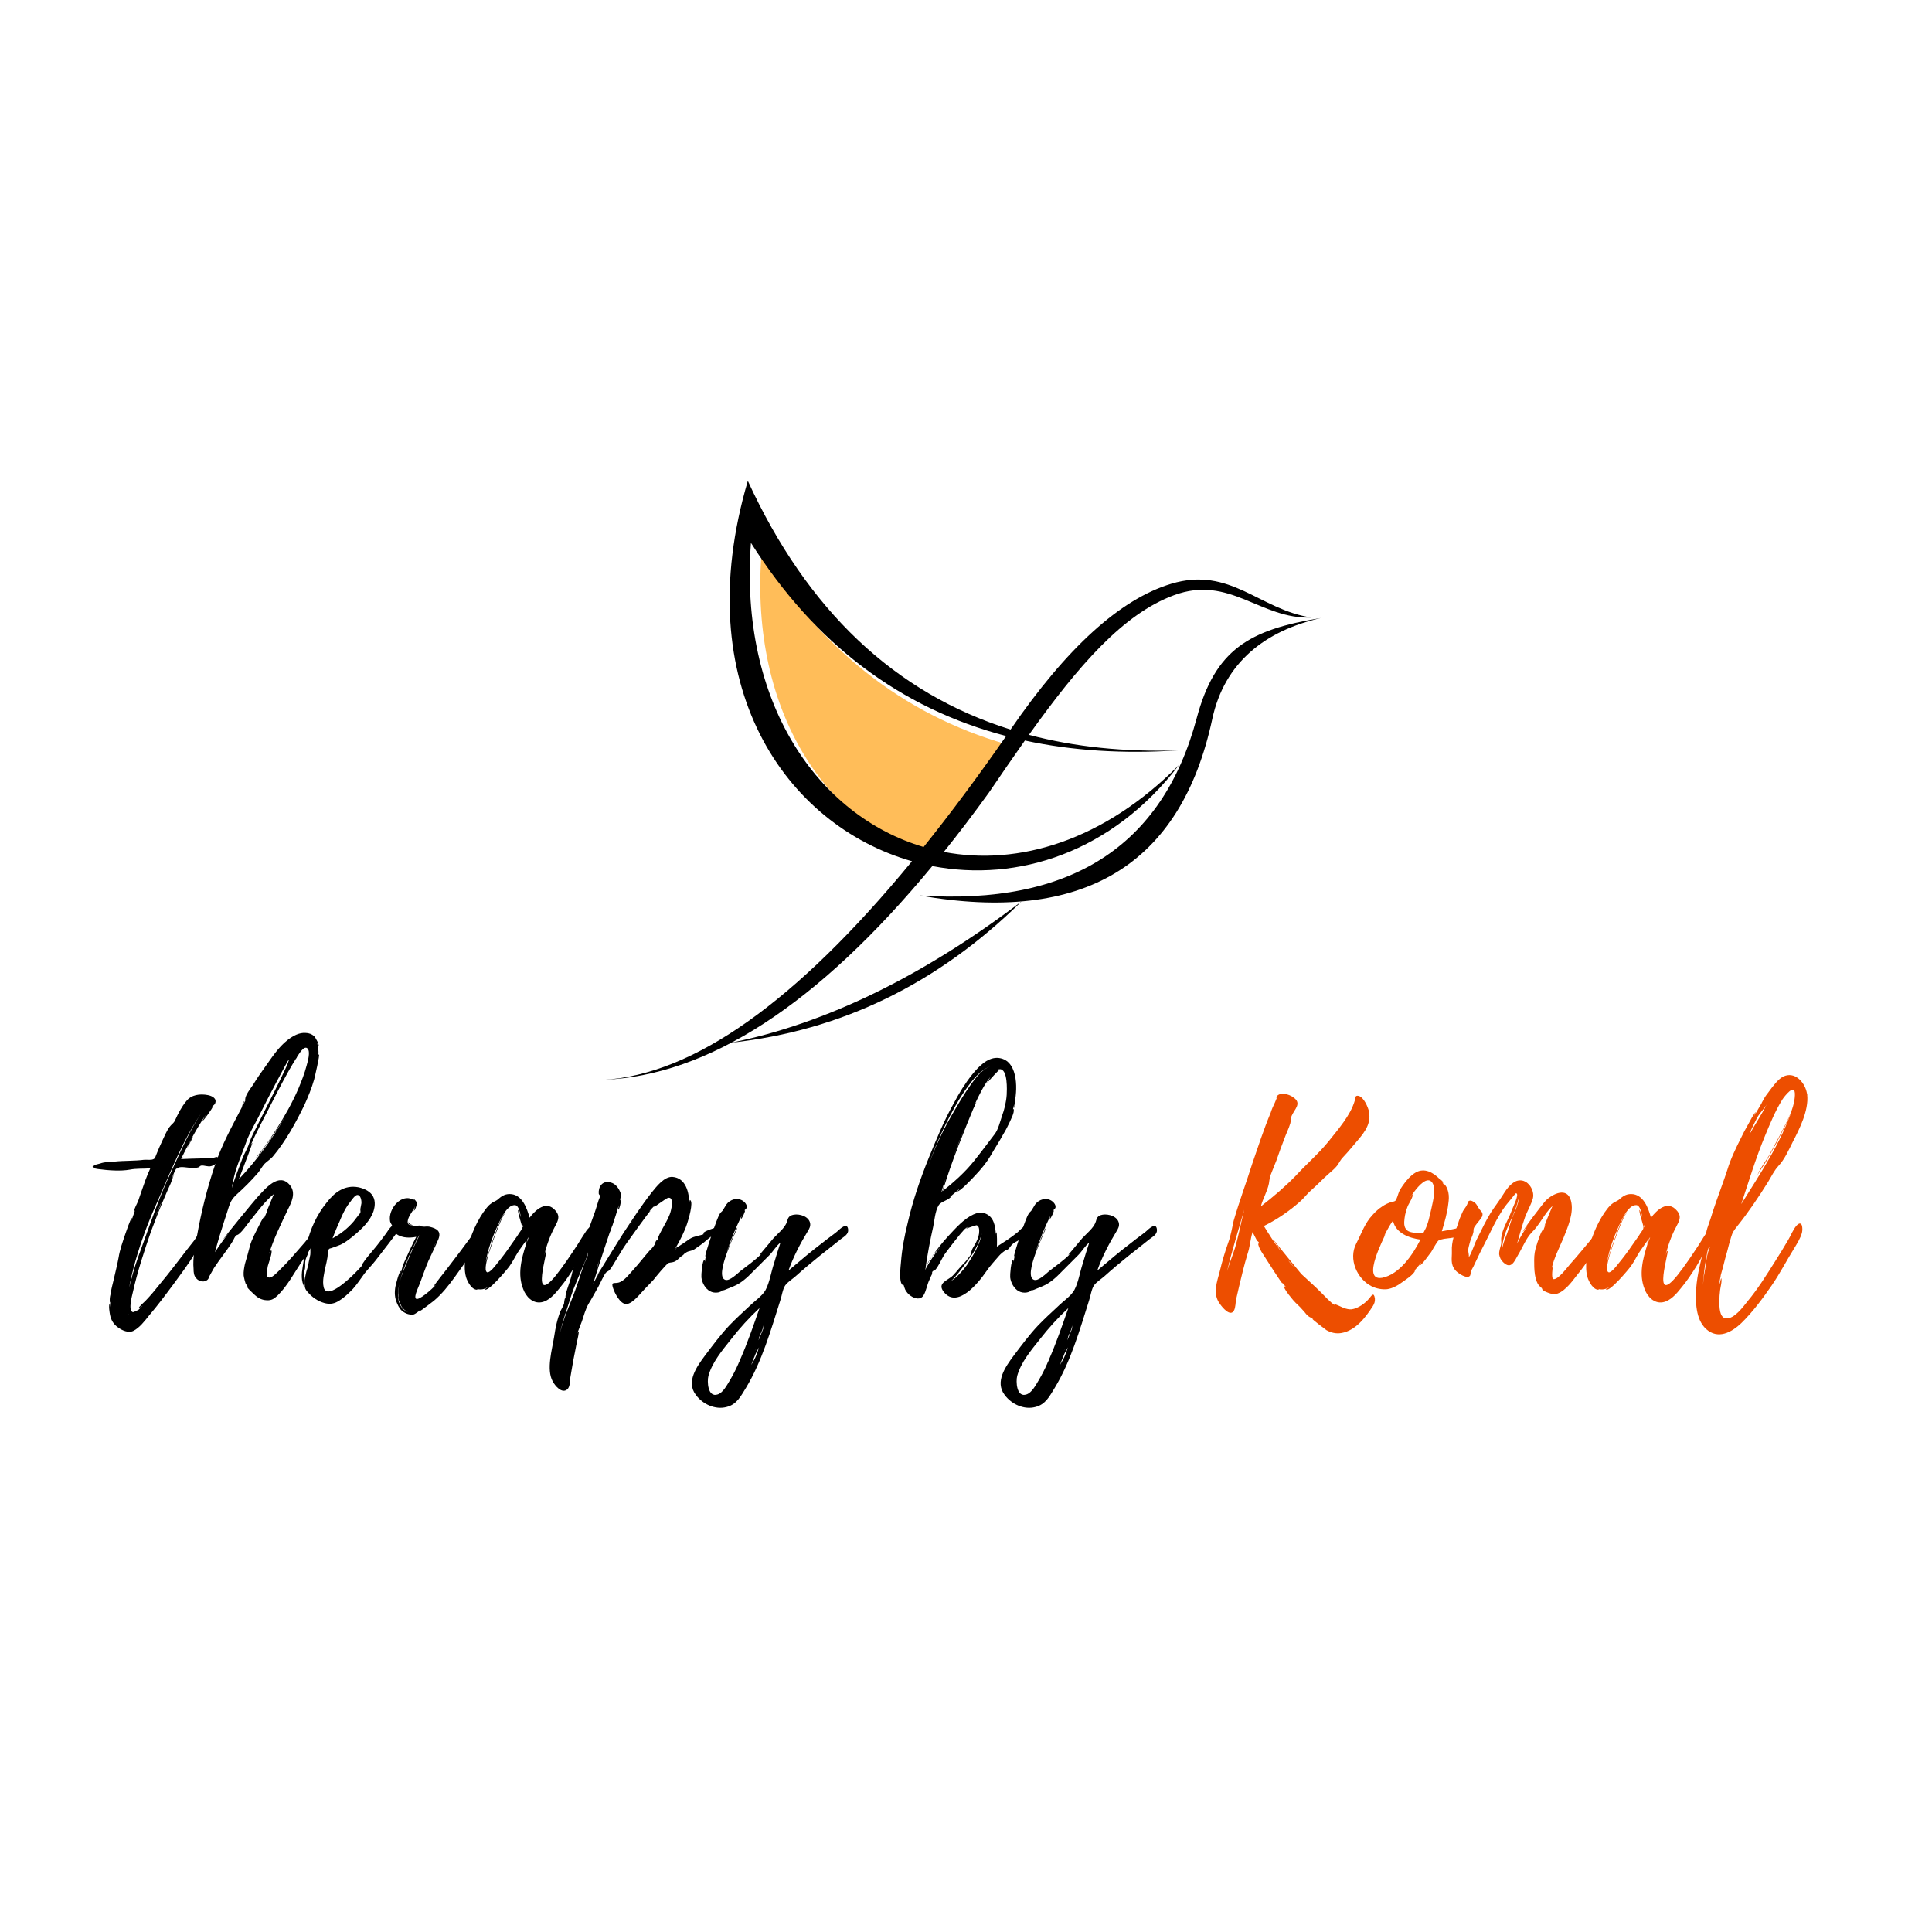 <svg xmlns="http://www.w3.org/2000/svg" xmlns:xlink="http://www.w3.org/1999/xlink" width="500" viewBox="0 0 375 375" height="500" preserveAspectRatio="xMidYMid meet"><defs><g></g><clipPath id="beef337c51"><path d="M 117 93.336 L 256.469 93.336 L 256.469 209.586 L 117 209.586 Z M 117 93.336 " clip-rule="nonzero"></path></clipPath></defs><g fill="#000000" fill-opacity="1"><g transform="translate(22.526, 250.328)"><g><path d="M 19.836 -25.406 C 19.789 -26.09 19.055 -25.555 18.664 -25.555 C 16.711 -25.457 14.754 -25.457 12.852 -25.359 C 12.852 -25.406 12.949 -25.602 13.094 -25.895 C 12.898 -25.555 12.754 -25.359 12.605 -25.359 C 14.07 -28.34 15.637 -31.32 17.492 -34.055 C 17.441 -33.957 16.711 -32.734 16.758 -32.734 C 16.906 -32.688 18.715 -35.18 18.762 -35.52 C 18.762 -35.715 18.32 -35.227 18.32 -35.277 C 18.617 -35.57 19.105 -35.812 19.25 -36.203 C 19.594 -37.184 18.566 -37.621 17.832 -37.77 C 16.32 -38.062 14.609 -37.867 13.633 -36.594 C 12.703 -35.473 12.02 -34.152 11.434 -32.832 C 11.141 -32.246 10.75 -32.102 10.359 -31.562 C 9.773 -30.734 9.383 -29.754 8.941 -28.828 C 8.551 -27.996 8.16 -27.117 7.816 -26.238 C 7.621 -25.797 7.621 -25.457 7.184 -25.309 C 6.742 -25.113 5.91 -25.262 5.422 -25.211 C 3.52 -24.969 1.66 -25.066 -0.246 -24.871 C -1.223 -24.82 -2.199 -24.82 -3.129 -24.48 C -3.324 -24.43 -4.398 -24.184 -4.496 -24.039 C -4.789 -23.5 -3.617 -23.453 -3.371 -23.402 C -1.516 -23.16 0.832 -22.965 2.688 -23.305 C 3.957 -23.551 5.277 -23.453 6.645 -23.551 C 5.961 -22.086 5.422 -20.52 4.887 -18.957 L 4.301 -17.246 C 4.105 -16.711 3.469 -15.684 3.469 -15.098 C 3.469 -15 3.617 -15.242 3.715 -15.488 C 3.469 -14.754 3.176 -14.023 2.98 -13.289 C 2.98 -13.34 3.129 -13.926 3.078 -13.926 C 2.832 -13.926 1.855 -10.945 1.758 -10.699 C 1.27 -9.234 0.734 -7.77 0.488 -6.207 C 0.195 -4.641 -0.195 -3.129 -0.539 -1.613 C -0.734 -0.832 -0.93 -0.098 -1.027 0.684 C -1.125 1.074 -1.223 1.516 -1.223 1.906 C -1.223 2.004 -1.223 2.637 -1.125 2.441 L -1.223 3.422 L -1.223 2.688 C -1.516 3.027 -1.223 4.594 -1.172 4.887 C -0.977 5.863 -0.488 6.742 0.391 7.328 C 1.172 7.914 2.395 8.453 3.324 8.012 C 4.543 7.426 5.57 6.059 6.352 5.082 C 8.062 3.078 9.625 0.977 11.188 -1.125 C 12.605 -3.078 14.07 -4.984 15.293 -7.035 C 15.977 -8.207 17.297 -9.285 17.734 -10.602 C 17.98 -11.238 17.832 -12.02 17.051 -11.871 C 16.418 -11.727 15.539 -10.016 15.145 -9.527 C 13.387 -7.328 11.727 -5.082 9.969 -2.883 L 7.133 0.586 C 6.695 1.074 6.254 1.613 5.766 2.102 C 5.57 2.344 4.348 3.324 4.398 3.617 C 4.398 3.715 4.934 3.273 5.129 3.129 C 4.887 3.422 4.594 3.664 4.348 3.91 C 4.398 3.859 3.371 4.445 3.227 4.348 C 2.297 3.957 3.129 1.125 3.273 0.441 C 4.152 -3.52 5.473 -7.523 6.793 -11.336 C 7.574 -13.438 8.355 -15.441 9.234 -17.492 C 9.676 -18.52 10.113 -19.594 10.602 -20.617 L 11.285 -22.477 L 10.75 -21.398 C 11.09 -22.281 11.578 -23.598 11.871 -23.648 L 11.727 -23.355 C 11.824 -23.5 11.922 -23.598 12.02 -23.648 C 12.559 -23.988 13.926 -23.648 14.559 -23.648 C 15 -23.648 15.539 -23.598 15.977 -23.746 C 16.27 -23.844 16.172 -23.988 16.516 -24.086 C 17.102 -24.184 17.832 -23.793 18.469 -23.988 C 19.055 -24.137 19.887 -24.676 19.836 -25.359 Z M 10.555 -22.574 C 8.355 -17.93 6.695 -12.949 4.934 -8.109 C 4.105 -5.91 3.324 -3.617 2.785 -1.32 L 2.539 -0.391 C 2.883 -2.148 3.273 -3.859 3.762 -5.57 C 4.836 -9.332 6.207 -13.047 7.816 -16.613 C 10.555 -22.719 12.996 -29.266 16.906 -34.789 C 14.266 -31.027 12.508 -26.727 10.555 -22.574 Z M 13.777 -27.41 L 14.949 -29.656 C 14.707 -29.609 14.266 -28.535 13.777 -27.41 Z M 8.746 -16.758 C 8.402 -15.832 8.012 -14.949 7.621 -14.07 C 8.012 -15 8.355 -15.977 8.793 -16.953 C 8.746 -16.855 8.746 -16.809 8.746 -16.758 Z M 13.145 -25.992 L 13.633 -27.066 C 13.484 -26.676 13.289 -26.285 13.145 -25.992 Z M 2.492 4.789 C 2.441 4.789 2.395 4.738 2.344 4.691 Z M 2.492 4.789 "></path></g></g></g><g fill="#000000" fill-opacity="1"><g transform="translate(37.521, 250.328)"><g><path d="M 24.234 -12.02 C 23.988 -12.02 23.648 -11.531 23.5 -11.383 C 22.816 -10.699 22.23 -9.918 21.645 -9.188 C 20.031 -7.328 18.422 -5.422 16.66 -3.715 C 16.223 -3.324 15.098 -2.004 14.461 -2.441 C 14.07 -2.688 14.414 -4.25 14.461 -4.594 C 14.559 -5.031 15.441 -7.328 15.145 -7.621 C 15 -7.719 14.754 -6.988 14.707 -6.938 C 15.488 -9.676 17.051 -12.801 18.32 -15.488 C 19.055 -16.953 19.984 -18.762 18.762 -20.277 C 16.613 -22.914 13.926 -19.543 12.461 -17.98 C 11.824 -17.297 5.668 -9.773 5.766 -9.723 C 5.766 -9.723 6.207 -10.262 6.84 -10.992 C 5.91 -9.773 5.031 -8.551 4.203 -7.281 C 4.738 -9.285 5.324 -11.238 5.961 -13.191 C 6.305 -14.168 6.598 -15.195 6.938 -16.223 C 7.328 -17.297 7.621 -17.734 8.453 -18.52 C 9.871 -19.789 11.238 -21.156 12.508 -22.621 C 12.996 -23.207 13.34 -23.891 13.828 -24.43 C 14.266 -24.871 14.902 -25.262 15.391 -25.797 C 17.883 -28.73 19.887 -32.395 21.547 -35.812 C 22.281 -37.426 22.965 -39.086 23.453 -40.797 C 23.551 -41.188 24.625 -45.684 24.379 -45.684 C 24.332 -45.684 24.332 -45.633 24.281 -45.535 C 24.332 -46.32 24.281 -47.199 23.988 -47.98 C 24.039 -47.98 24.281 -47.246 24.281 -47.246 C 24.578 -47.441 23.695 -48.957 23.5 -49.152 C 23.062 -49.594 22.426 -49.836 21.793 -49.836 C 20.52 -49.934 19.348 -49.25 18.371 -48.516 C 16.516 -47.102 15.195 -45 13.828 -43.094 C 13.047 -42.02 12.312 -40.945 11.629 -39.82 C 11.141 -39.086 10.066 -37.77 10.066 -36.891 C 10.113 -36.84 10.164 -36.84 10.164 -36.84 L 9.578 -35.715 C 9.578 -35.715 9.871 -36.594 9.918 -36.645 C 9.676 -36.496 9.43 -35.473 9.43 -35.422 C 7.523 -31.711 5.52 -28.145 4.203 -24.184 C 2.688 -19.738 1.562 -15.145 0.734 -10.555 C 0.344 -8.453 -0.148 -6.156 0.051 -4.008 C 0.051 -3.422 0.098 -2.734 0.539 -2.246 C 1.074 -1.562 2.199 -1.32 2.832 -2.004 C 3.027 -2.246 3.027 -2.395 3.129 -2.637 L 4.008 -4.203 C 5.18 -6.008 6.598 -7.672 7.719 -9.527 C 7.867 -9.82 8.012 -10.164 8.207 -10.406 C 8.453 -10.699 8.551 -10.555 8.844 -10.797 C 9.676 -11.48 10.309 -12.508 10.992 -13.34 C 12.41 -15.098 13.828 -17.102 15.637 -18.566 L 14.219 -15.145 L 14.363 -15.293 L 13.633 -13.633 C 13.582 -13.68 13.777 -14.121 13.777 -14.168 C 13.582 -14.168 12.656 -12.266 12.559 -12.066 C 11.969 -10.895 11.336 -9.723 10.992 -8.5 C 10.699 -7.328 10.359 -6.156 10.016 -4.984 C 9.871 -4.25 9.723 -3.52 9.773 -2.785 C 9.773 -2.59 10.164 -0.832 10.309 -0.977 L 10.309 -1.172 C 10.406 -0.879 10.504 -0.637 10.652 -0.391 L 10.359 -0.832 C 10.211 -0.488 11.531 0.637 11.676 0.781 C 12.41 1.516 13.145 2.004 14.266 2.051 C 15.195 2.102 15.684 1.758 16.367 1.125 C 18.223 -0.684 19.543 -3.176 20.961 -5.324 C 21.742 -6.449 22.523 -7.621 23.258 -8.793 C 23.453 -9.039 24.773 -11.773 24.578 -11.727 C 24.871 -11.773 24.332 -12.02 24.234 -12.02 Z M 19.984 -44.902 L 19.984 -44.949 C 19.984 -44.949 20.031 -44.949 20.031 -45 L 20.031 -44.949 C 20.082 -45.047 20.129 -45.145 20.082 -45.098 C 20.473 -45.684 21.449 -47.441 22.133 -46.855 C 22.816 -46.27 22.184 -44.219 21.988 -43.484 C 21.598 -41.969 21.008 -40.504 20.422 -39.086 C 19.25 -36.352 17.785 -33.762 16.172 -31.223 C 15.391 -30 14.559 -28.777 13.73 -27.605 C 13.289 -27.02 12.852 -26.434 12.363 -25.848 L 11.969 -25.406 L 12.852 -26.285 L 14.805 -29.023 C 15.879 -30.488 16.906 -32.102 17.883 -33.715 C 15.391 -29.316 12.363 -25.164 8.844 -21.449 L 10.309 -25.309 C 10.457 -25.602 11.48 -28.484 11.48 -28.484 C 11.383 -28.438 11.238 -28.191 11.09 -27.949 C 12.266 -30.637 13.777 -33.418 15.145 -36.105 C 16.66 -39.039 18.176 -42.066 19.934 -44.852 C 19.934 -44.852 19.984 -44.852 19.984 -44.902 Z M 7.719 -20.961 C 8.16 -23.598 9.383 -26.09 10.262 -28.633 C 11.043 -30.781 12.312 -32.734 13.289 -34.789 C 13.73 -35.766 18.422 -44.707 18.52 -44.656 C 18.91 -44.414 12.898 -32.93 12.266 -31.562 C 11.727 -30.535 11.238 -29.559 10.848 -28.438 C 10.504 -27.359 9.918 -26.48 9.527 -25.457 C 9.332 -24.969 7.379 -19.836 7.523 -19.789 C 7.426 -19.789 7.621 -20.57 7.672 -20.812 Z M 11.09 -24.379 C 11.188 -24.48 11.285 -24.676 11.434 -24.82 C 11.285 -24.676 11.188 -24.527 11.09 -24.379 Z M 19.984 -44.902 L 19.984 -44.949 L 20.031 -44.949 Z M 7.719 -20.91 C 7.719 -20.863 7.672 -20.812 7.672 -20.812 C 7.672 -20.863 7.719 -20.863 7.719 -20.91 Z M 7.719 -20.91 "></path></g></g></g><g fill="#000000" fill-opacity="1"><g transform="translate(58.574, 250.328)"><g><path d="M 18.715 -12.066 C 18.715 -12.02 18.715 -12.02 18.664 -12.066 L 18.664 -12.117 C 17.883 -13.438 16.855 -11.629 16.418 -10.992 C 15.586 -9.871 14.805 -8.793 13.926 -7.77 C 13.191 -6.891 12.41 -6.008 11.824 -5.082 C 11.824 -4.984 11.727 -4.738 11.727 -4.738 C 11.531 -4.445 11.238 -4.203 10.992 -3.91 C 10.555 -3.469 10.113 -2.98 9.625 -2.539 C 8.891 -1.855 4.789 2.004 4.25 -0.488 C 3.957 -1.711 4.348 -3.227 4.594 -4.398 C 4.738 -5.031 4.887 -5.617 4.984 -6.254 C 5.082 -6.742 4.934 -7.23 5.18 -7.719 C 5.324 -8.012 5.375 -7.965 5.715 -8.062 L 6.547 -8.355 C 7.086 -8.551 7.621 -8.746 8.109 -9.039 C 8.844 -9.48 9.527 -10.016 10.164 -10.555 C 11.676 -11.824 13.289 -13.34 13.926 -15.242 C 14.266 -16.32 14.316 -17.492 13.633 -18.422 C 12.996 -19.25 11.922 -19.691 10.945 -19.887 C 8.305 -20.375 6.305 -18.859 4.789 -16.855 C 2.93 -14.559 1.613 -11.727 0.977 -8.844 C 0.637 -7.426 0.441 -6.008 0.195 -4.543 C -0.051 -3.078 -0.195 -1.711 0.586 -0.344 C 0.539 -0.832 0.441 -1.27 0.441 -1.711 C 0.441 -1.953 0.539 -2.199 0.539 -2.395 C 0.539 -2.492 0.441 -2.785 0.441 -2.93 C 0.441 -3.371 0.539 -3.715 0.637 -4.152 C 0.684 -4.594 0.637 -5.031 0.684 -5.473 C 0.734 -5.961 0.93 -6.352 1.125 -6.793 C 1.27 -7.184 1.32 -7.523 1.465 -7.914 C 1.613 -8.258 1.711 -8.648 1.855 -9.039 C 1.906 -9.285 2.148 -9.578 2.297 -9.871 C 2.148 -9.43 1.855 -9.039 1.758 -8.648 C 1.613 -8.062 1.711 -7.426 1.66 -6.84 C 1.562 -6.207 1.367 -5.57 1.27 -4.887 C 1.172 -4.25 0.879 -3.664 0.781 -3.027 C 0.684 -2.441 0.488 -2.004 0.539 -1.418 C 0.539 -1.074 0.586 -0.734 0.637 -0.441 C 0.684 -0.051 0.93 0.195 1.172 0.488 C 2.004 1.465 3.129 2.246 4.398 2.59 C 5.277 2.832 6.059 2.785 6.891 2.344 C 8.062 1.711 9.086 0.734 9.969 -0.195 C 10.797 -1.125 11.434 -2.148 12.164 -3.129 C 12.852 -4.008 13.68 -4.836 14.363 -5.715 L 17.004 -9.137 L 18.52 -11.141 C 18.762 -11.434 18.91 -11.676 18.715 -12.066 Z M 6.598 -11.531 C 6.645 -11.629 6.645 -11.676 6.645 -11.676 C 7.379 -13.242 7.914 -14.902 8.941 -16.418 L 9.82 -17.59 C 10.016 -17.832 10.359 -18.273 10.699 -18.371 C 11.434 -18.52 11.629 -17.246 11.578 -16.758 L 11.383 -15.734 C 11.336 -15.441 11.434 -15.242 11.383 -15 C 11.285 -14.707 11.043 -14.559 10.895 -14.316 L 10.066 -13.242 C 8.941 -11.922 7.523 -10.797 5.961 -9.969 C 6.207 -10.504 6.352 -11.043 6.598 -11.531 Z M 6.598 -11.531 "></path></g></g></g><g fill="#000000" fill-opacity="1"><g transform="translate(73.765, 250.328)"><g><path d="M 20.031 -11.871 C 19.738 -13.145 18.566 -11.434 18.32 -11.141 L 15.637 -7.523 L 12.996 -4.055 L 11.578 -2.246 C 11.434 -2.051 10.359 -0.684 10.457 -0.684 C 10.555 -0.781 10.699 -0.781 10.848 -0.93 C 10.113 -0.148 7.426 2.297 6.938 1.711 C 6.547 1.223 7.621 -0.832 7.77 -1.32 C 8.305 -2.734 8.793 -4.203 9.383 -5.57 C 10.016 -6.988 10.75 -8.402 11.336 -9.82 C 11.922 -11.336 11.043 -11.871 9.625 -12.215 C 8.988 -12.363 8.207 -12.363 7.477 -12.461 C 7.477 -12.41 7.523 -12.41 7.523 -12.41 C 8.16 -12.312 9.086 -12.266 9.871 -12.02 C 8.695 -12.363 7.23 -12.215 6.305 -12.461 C 5.668 -12.605 5.277 -12.605 5.375 -13.34 C 5.473 -14.316 6.5 -15.344 6.84 -16.27 C 6.84 -16.223 6.5 -15.344 6.547 -15.344 C 6.793 -15.242 7.184 -16.613 7.184 -16.809 C 7.133 -17.051 6.547 -17.785 6.5 -17.492 L 6.598 -17.344 C 4.25 -18.957 1.465 -15.637 1.953 -13.242 C 2.051 -12.898 2.246 -12.703 2.395 -12.312 C 2.492 -12.02 2.395 -11.676 2.688 -11.285 C 3.715 -10.016 5.57 -9.969 7.035 -10.262 C 6.793 -9.918 4.203 -4.445 4.348 -4.398 L 4.008 -3.176 C 3.957 -3.227 4.152 -3.617 4.055 -3.617 C 3.715 -3.664 3.027 -0.832 2.98 -0.586 C 2.785 0.586 2.832 1.613 3.324 2.688 C 3.617 3.371 3.957 3.957 4.594 4.348 C 5.18 4.738 5.91 4.934 6.598 4.789 C 6.84 4.691 7.77 4.055 7.523 4.105 L 7.867 3.957 C 7.816 4.008 7.77 4.055 7.77 4.105 C 7.914 4.152 10.164 2.344 10.457 2.148 C 12.02 0.832 13.289 -0.781 14.461 -2.395 C 15.637 -4.055 16.855 -5.715 17.98 -7.379 C 18.52 -8.16 19.008 -8.941 19.398 -9.773 C 19.691 -10.359 20.18 -11.188 20.031 -11.871 Z M 5.422 -6.008 C 5.766 -6.891 6.156 -7.719 6.598 -8.551 C 6.695 -8.695 7.379 -10.457 7.719 -10.555 C 7.477 -10.406 6.449 -8.012 6.207 -7.574 L 5.277 -5.422 C 4.789 -4.25 4.25 -3.027 3.91 -1.758 C 4.25 -3.227 4.836 -4.641 5.422 -6.008 Z M 4.25 3.371 C 4.543 3.762 4.934 4.152 5.473 4.348 C 5.031 4.203 4.641 3.957 4.348 3.664 C 4.398 3.664 4.398 3.715 4.398 3.762 C 4.105 3.371 3.715 2.539 3.664 2.395 C 3.52 1.809 3.469 1.125 3.52 0.539 C 3.52 0.051 3.566 -0.344 3.664 -0.781 L 3.664 -0.734 C 3.566 -0.098 3.52 0.539 3.566 1.223 L 3.566 1.465 C 3.52 1.418 3.52 1.367 3.52 1.367 C 3.52 1.367 3.52 1.418 3.566 1.516 L 3.566 1.562 L 3.762 2.59 L 3.617 1.953 C 3.715 2.246 3.957 2.785 4.203 3.324 L 4.152 3.273 C 4.152 3.324 4.203 3.371 4.25 3.422 Z M 5.617 -12.754 C 5.863 -12.559 6.305 -12.508 6.742 -12.461 C 6.352 -12.508 6.008 -12.605 5.766 -12.801 C 5.766 -12.801 5.473 -13.047 5.422 -13.145 C 5.422 -13.047 5.52 -12.801 5.617 -12.754 Z M 10.75 -8.941 L 9.723 -6.793 L 10.75 -8.988 Z M 3.715 -0.93 C 3.715 -0.879 3.664 -0.832 3.664 -0.781 L 3.664 -0.832 C 3.664 -0.879 3.715 -0.879 3.715 -0.93 Z M 10.797 -9.086 L 10.797 -9.039 L 10.75 -9.039 Z M 10.797 -9.086 L 10.797 -9.039 L 10.75 -9.039 Z M 3.762 -1.562 C 3.762 -1.613 3.812 -1.66 3.812 -1.758 C 3.812 -1.66 3.762 -1.613 3.762 -1.562 Z M 3.957 2.93 C 3.957 2.93 4.008 2.98 4.008 3.027 C 4.008 2.98 3.957 2.98 3.957 2.93 Z M 5.473 -13.242 C 5.422 -13.242 5.422 -13.191 5.422 -13.191 Z M 5.473 -13.242 "></path></g></g></g><g fill="#000000" fill-opacity="1"><g transform="translate(90.226, 250.328)"><g><path d="M 24.871 -11.773 C 24.82 -12.852 23.941 -11.922 23.648 -11.531 C 23.012 -10.602 22.426 -9.625 21.84 -8.695 C 20.52 -6.695 19.203 -4.691 17.688 -2.785 C 12.656 3.422 16.172 -7.621 15.781 -7.523 C 15.586 -7.477 15.441 -6.742 15.391 -6.598 C 15.781 -8.355 16.516 -10.457 17.441 -12.164 C 17.98 -13.242 18.617 -14.121 17.637 -15.293 C 15.832 -17.492 13.73 -15.488 12.559 -13.973 C 12.066 -15.832 11.09 -18.566 8.695 -18.566 C 7.621 -18.566 6.988 -18.027 6.254 -17.395 C 5.812 -17.102 5.473 -17.051 5.082 -16.711 C 4.445 -16.27 4.008 -15.586 3.566 -15 C 1.906 -12.559 0.734 -9.48 0.195 -6.645 C -0.051 -5.277 -0.148 -3.762 0.246 -2.395 C 0.488 -1.613 1.367 0.148 2.492 0 C 2.539 0 2.441 -0.051 2.297 -0.148 C 2.98 0.051 3.762 -0.051 4.348 -0.441 C 4.398 -0.344 3.812 -0.098 3.812 -0.098 C 4.348 0.734 8.355 -4.105 8.648 -4.543 C 9.285 -5.422 9.723 -6.352 10.309 -7.281 C 10.75 -7.965 11.434 -8.844 11.922 -9.578 C 11.871 -9.234 11.871 -8.793 11.871 -8.793 C 10.992 -6.008 10.164 -2.98 11.336 -0.098 C 11.871 1.367 13.191 2.734 14.852 2.441 C 16.32 2.199 17.539 0.781 18.422 -0.344 C 19.496 -1.613 20.422 -3.027 21.352 -4.496 C 22.133 -5.812 22.867 -7.133 23.5 -8.598 C 23.891 -9.527 24.969 -10.652 24.871 -11.773 Z M 10.848 -11.434 C 10.602 -11.09 10.359 -10.75 10.164 -10.406 L 8.891 -8.598 C 8.062 -7.379 7.184 -6.207 6.254 -5.082 C 6.008 -4.738 4.836 -3.227 4.348 -3.371 C 3.617 -3.617 4.398 -6.156 4.496 -6.547 C 4.641 -7.23 7.23 -14.754 7.914 -14.902 C 7.035 -14.949 4.203 -6.105 4.055 -5.375 C 4.445 -7.77 5.324 -10.113 6.305 -12.312 C 6.84 -13.438 8.062 -16.418 9.676 -16.418 C 10.555 -16.418 10.75 -14.609 10.895 -14.023 C 10.848 -14.121 10.406 -15.539 10.359 -15.488 C 10.113 -15.293 11.09 -12.605 11.09 -12.215 C 11.09 -11.824 11.09 -11.824 10.848 -11.434 Z M 11.969 -9.039 C 11.969 -9.039 12.117 -9.723 12.164 -9.871 L 12.41 -10.211 Z M 11.238 -12.066 L 11.238 -12.559 C 11.383 -12.363 11.383 -12.215 11.238 -12.066 Z M 11.238 -12.066 "></path></g></g></g><g fill="#000000" fill-opacity="1"><g transform="translate(111.523, 250.328)"><g><path d="M 27.656 -12.117 C 27.359 -12.066 24.82 -11.285 24.969 -10.895 C 24.969 -10.848 25.066 -10.797 25.113 -10.797 C 24.281 -10.457 23.207 -10.406 22.379 -9.871 C 21.449 -9.234 20.57 -8.598 19.594 -8.062 C 20.473 -9.578 21.301 -11.188 21.84 -12.801 C 22.035 -13.387 23.16 -17.004 22.426 -17.395 C 22.328 -17.441 22.281 -17.004 22.23 -16.758 C 22.281 -18.715 21.645 -21.695 19.008 -21.891 C 17.395 -21.988 15.879 -19.984 15 -18.91 C 12.996 -16.367 11.238 -13.633 9.48 -10.992 C 8.988 -10.262 4.105 -2.344 4.105 -2.344 C 4.105 -2.344 4.445 -2.832 4.887 -3.469 C 4.445 -2.734 4.008 -1.953 3.617 -1.172 C 3.812 -1.906 5.668 -7.719 6.84 -11.141 C 6.938 -11.285 6.988 -11.48 7.035 -11.629 L 7.328 -12.461 L 7.328 -12.41 C 7.77 -13.73 8.207 -15.047 8.598 -16.418 C 8.598 -16.27 8.402 -15.539 8.453 -15.539 C 8.746 -15.488 9.137 -17.539 8.941 -17.539 L 8.793 -17.297 C 8.941 -18.027 9.188 -18.371 8.746 -19.203 C 8.402 -19.934 7.816 -20.617 6.988 -20.812 C 5.375 -21.254 4.594 -19.934 4.691 -18.664 C 4.691 -18.469 4.934 -18.371 4.934 -18.176 C 4.934 -17.93 4.691 -17.492 4.641 -17.297 C 4.301 -16.27 4.055 -15.293 3.664 -14.316 C 3.469 -13.777 1.66 -8.695 1.66 -8.695 C 1.758 -8.746 1.809 -8.844 1.855 -8.941 C 1.711 -8.5 1.562 -8.062 1.367 -7.621 C 1.32 -7.672 1.516 -8.012 1.418 -8.012 C 0.93 -8.109 -0.293 -4.008 -0.391 -3.617 C -0.586 -2.688 -0.832 -1.809 -1.172 -0.879 C -1.32 -0.391 -1.516 0.098 -1.66 0.637 C -1.66 0.684 -1.906 1.855 -1.66 1.418 C -1.711 1.562 -1.758 1.66 -1.758 1.758 C -1.758 1.711 -1.809 1.66 -1.809 1.613 C -1.953 1.66 -2.051 2.688 -2.051 2.734 C -2.246 3.273 -2.492 3.664 -2.734 4.152 C -3.371 5.715 -3.715 7.426 -3.957 9.086 C -4.348 11.629 -5.52 15.441 -4.25 17.785 C -3.812 18.617 -2.441 20.324 -1.367 19.301 C -0.879 18.812 -0.879 17.688 -0.832 17.102 C -0.539 15.488 -0.293 13.828 0.051 12.215 L 0.488 9.969 C 0.539 9.871 0.93 8.062 0.781 8.109 C 0.684 8.207 0.586 8.355 0.539 8.5 C 0.781 7.719 1.125 6.988 1.418 6.156 C 1.809 4.984 2.102 3.859 2.688 2.785 C 3.371 1.711 3.957 0.539 4.594 -0.539 C 5.082 -1.418 5.52 -2.539 6.059 -3.273 C 6.207 -3.469 6.5 -3.566 6.742 -3.762 C 7.23 -4.301 7.574 -5.031 7.965 -5.617 C 8.695 -6.793 9.332 -7.965 10.113 -9.039 C 10.457 -9.527 14.363 -15 14.754 -15.344 C 14.656 -15.293 14.559 -15.242 14.461 -15.145 C 14.852 -15.637 15.293 -16.074 15.684 -16.465 C 15.734 -16.418 15.391 -16.125 15.441 -16.074 C 15.539 -16.027 17.785 -17.785 18.176 -17.832 C 19.25 -18.027 18.859 -15.977 18.715 -15.441 C 18.469 -14.316 17.832 -13.242 17.297 -12.266 C 17.004 -11.727 16.711 -11.238 16.465 -10.699 C 16.418 -10.652 16.027 -9.723 16.172 -9.82 L 15.879 -9.383 C 15.977 -9.527 16.027 -9.723 16.027 -9.723 C 15.832 -9.723 15.586 -8.891 15.539 -8.746 C 15.242 -8.258 14.852 -7.867 14.461 -7.477 C 13.438 -6.305 12.508 -5.082 11.48 -3.957 C 10.699 -3.129 9.676 -1.66 8.5 -1.367 C 7.672 -1.172 7.035 -1.613 7.477 -0.293 C 7.77 0.637 8.844 2.785 10.016 2.785 C 11.09 2.785 12.41 1.172 13.047 0.488 C 13.777 -0.344 14.609 -1.125 15.391 -2.004 C 15.586 -2.297 17.832 -4.984 18.176 -5.129 L 18.125 -5.129 C 18.617 -5.375 19.105 -5.18 19.789 -5.668 C 20.18 -5.961 20.375 -6.254 20.812 -6.547 C 21.156 -6.742 21.301 -6.988 21.449 -7.133 C 21.449 -7.133 21.449 -7.086 21.5 -7.086 C 21.988 -7.574 22.672 -7.426 23.305 -7.867 C 24.086 -8.402 25.066 -9.086 25.75 -9.723 C 26.629 -10.504 27.852 -10.945 28.242 -12.266 C 28.047 -12.215 27.801 -12.215 27.656 -12.117 Z M 2.637 -7.133 L 2.637 -7.086 C 2.59 -6.449 2.148 -5.715 1.906 -5.129 C 1.562 -4.203 1.27 -3.273 0.977 -2.344 C 0.344 -0.391 -0.391 1.562 -1.172 3.422 C -1.809 4.984 -2.395 6.695 -2.832 8.402 C -2.297 6.008 -1.418 3.664 -0.734 1.418 C -0.098 -0.637 0.879 -2.637 1.66 -4.641 C 1.758 -4.887 2.688 -6.84 2.59 -7.23 C 2.637 -7.184 2.637 -7.133 2.637 -7.133 Z M 4.789 -5.668 C 4.641 -5.082 4.496 -4.543 4.301 -4.055 C 4.445 -4.543 4.594 -5.129 4.789 -5.668 Z M 11.48 -13.68 L 10.555 -12.312 C 10.848 -12.754 11.141 -13.242 11.48 -13.68 Z M 19.445 -7.77 C 19.496 -7.914 19.738 -7.965 19.887 -8.062 Z M 7.77 -13.484 C 7.719 -13.438 7.672 -13.289 7.621 -13.094 Z M 7.426 -12.656 L 7.621 -13.094 Z M 9.969 -11.434 L 9.969 -11.48 C 10.016 -11.531 10.016 -11.531 10.016 -11.578 C 10.066 -11.629 10.016 -11.531 9.969 -11.434 Z M 7.426 -12.656 C 7.426 -12.559 7.379 -12.508 7.328 -12.461 Z M -2.93 8.844 C -2.93 8.793 -2.93 8.793 -2.883 8.746 C -2.883 8.793 -2.883 8.793 -2.93 8.844 Z M 5.082 -6.254 C 5.082 -6.207 5.031 -6.207 5.031 -6.207 Z M 5.082 -6.254 "></path></g></g></g><g fill="#000000" fill-opacity="1"><g transform="translate(136.141, 250.328)"><g><path d="M 28.484 -11.676 C 28.34 -13.242 26.824 -11.727 26.336 -11.285 C 25.504 -10.602 24.625 -10.016 23.793 -9.332 C 21.398 -7.523 19.152 -5.617 16.906 -3.715 C 17.832 -6.352 19.203 -8.988 20.668 -11.383 C 20.961 -11.871 21.203 -12.312 21.105 -12.898 C 20.863 -14.219 19.105 -14.754 17.93 -14.559 C 16.906 -14.363 16.809 -13.875 16.613 -13.191 C 16.223 -11.969 14.805 -10.895 13.973 -9.969 C 13.633 -9.578 11.336 -6.793 11.285 -6.793 C 11.434 -6.793 11.531 -6.891 11.629 -6.938 C 10.555 -5.812 8.891 -4.641 7.574 -3.617 C 7.035 -3.176 5.473 -1.613 4.641 -1.906 C 2.297 -2.637 7.133 -12.02 6.988 -12.066 C 6.84 -12.117 5.277 -8.258 4.934 -7.379 C 5.715 -9.773 6.742 -12.117 7.816 -14.363 C 7.77 -14.168 7.621 -13.777 7.719 -13.777 C 7.867 -13.73 8.598 -15.344 8.453 -15.391 C 8.402 -15.391 8.355 -15.344 8.305 -15.344 C 8.453 -15.539 8.695 -15.637 8.793 -15.93 C 8.941 -16.562 8.207 -17.246 7.672 -17.441 C 6.5 -17.93 5.129 -17.246 4.594 -16.125 C 4.445 -15.93 4.301 -15.586 4.203 -15.488 C 4.055 -15.195 3.812 -15.098 3.617 -14.805 C 3.078 -13.875 2.785 -12.801 2.395 -11.824 C 2.246 -11.383 0.539 -6.5 0.781 -6.449 L 0.879 -6.547 C 0.781 -6.207 0.734 -5.812 0.684 -5.473 C 0.586 -5.52 0.734 -5.812 0.637 -5.812 C 0.148 -5.863 -0.051 -2.734 0 -2.395 C 0.098 -1.418 0.734 -0.195 1.66 0.293 C 2.102 0.539 2.688 0.637 3.227 0.539 C 3.422 0.539 4.348 0.148 4.008 0.148 L 4.301 0.051 L 4.203 0.148 C 4.25 0.195 6.008 -0.586 6.305 -0.684 C 7.719 -1.27 8.941 -2.395 9.969 -3.469 L 13.191 -6.695 C 13.926 -7.426 14.559 -8.551 15.344 -9.137 C 14.902 -7.77 14.461 -6.402 14.07 -5.031 C 13.535 -3.422 13.242 -1.418 12.461 0.051 C 11.824 1.223 10.211 2.297 9.285 3.227 C 7.965 4.445 6.645 5.668 5.422 6.938 C 3.715 8.746 2.199 10.797 0.684 12.801 C -0.879 14.902 -3.027 17.883 -1.074 20.422 C 0.246 22.23 2.688 23.355 4.887 22.77 C 6.891 22.281 7.672 20.617 8.648 19.055 C 11.773 13.875 13.484 7.867 15.293 2.148 C 15.586 1.32 15.781 -0.148 16.27 -0.832 C 16.758 -1.516 17.734 -2.102 18.32 -2.637 C 19.789 -3.957 21.301 -5.227 22.816 -6.449 L 27.066 -9.82 C 27.703 -10.309 28.582 -10.75 28.484 -11.676 Z M 7.477 13.68 L 7.477 13.73 L 7.281 14.121 L 7.281 14.168 C 7.23 14.168 7.23 14.219 7.23 14.219 C 7.23 14.266 7.184 14.363 7.184 14.363 C 6.695 15.488 6.105 16.613 5.473 17.688 C 4.934 18.566 4.203 19.984 3.176 20.324 C 1.223 21.008 1.074 17.785 1.367 16.711 C 2.102 14.07 4.055 11.773 5.715 9.676 C 7.426 7.477 9.234 5.473 11.285 3.566 C 10.113 6.938 8.941 10.359 7.477 13.68 Z M 10.309 12.996 C 10.504 12.41 10.848 11.773 11.188 11.188 C 10.895 12.066 10.652 12.949 10.113 13.828 L 9.676 14.609 C 9.871 14.07 10.066 13.484 10.309 12.996 Z M 11.969 7.672 L 11.09 9.82 C 11.188 9.383 11.285 8.891 11.48 8.598 C 11.676 8.16 12.066 7.379 11.969 6.84 C 12.02 7.086 12.066 7.426 11.969 7.672 Z M 10.406 11.824 L 10.602 11.531 C 10.555 11.629 10.504 11.727 10.406 11.824 Z M 10.406 11.824 "></path></g></g></g><g fill="#000000" fill-opacity="1"><g transform="translate(161.052, 250.328)"><g></g></g></g><g fill="#000000" fill-opacity="1"><g transform="translate(174.729, 250.328)"><g><path d="M 24.82 -11.969 L 24.82 -12.02 L 24.773 -12.02 C 24.184 -12.852 23.305 -11.531 22.719 -11.09 C 21.449 -10.066 20.129 -9.234 18.762 -8.355 C 18.812 -8.598 18.812 -11.238 18.664 -11.141 C 18.566 -10.992 18.566 -10.848 18.566 -10.699 C 18.469 -12.266 18.223 -14.266 16.32 -14.852 C 15.586 -15.098 14.902 -14.902 14.219 -14.609 C 12.312 -13.73 10.699 -11.871 9.332 -10.406 C 8.16 -9.137 7.086 -7.77 6.105 -6.352 C 6.645 -7.035 7.23 -7.672 7.719 -8.207 C 6.645 -6.84 5.617 -5.375 4.836 -3.812 L 5.031 -4.594 L 4.934 -4.348 C 5.324 -6.988 5.812 -9.625 6.402 -12.215 C 6.645 -13.438 6.793 -15.242 7.426 -16.32 C 7.914 -17.199 9.43 -17.297 9.969 -18.176 C 9.969 -18.176 9.82 -18.078 9.625 -17.98 C 10.309 -18.52 10.945 -19.105 11.578 -19.641 C 11.578 -19.594 11.09 -19.105 11.09 -19.105 C 11.434 -18.859 14.168 -21.742 14.414 -22.035 C 15.586 -23.258 16.711 -24.578 17.59 -26.09 C 18.371 -27.457 19.25 -28.777 19.984 -30.145 C 20.473 -30.93 20.863 -31.711 21.254 -32.539 C 21.5 -33.125 22.184 -34.348 22.035 -35.031 C 21.988 -35.082 21.938 -35.082 21.891 -35.031 L 22.184 -36.203 C 22.184 -36.203 22.086 -35.277 22.035 -35.227 C 22.281 -35.422 22.23 -36.449 22.23 -36.449 C 22.816 -39.234 22.816 -44.805 18.859 -45 C 16.809 -45.047 15.145 -43.191 13.973 -41.773 C 12.605 -40.066 11.434 -38.16 10.406 -36.203 C 8.5 -32.832 7.035 -29.219 5.57 -25.652 C 3.91 -21.547 2.441 -17.297 1.465 -12.996 C 0.832 -10.457 0.344 -7.914 0.148 -5.324 C 0.098 -4.691 -0.344 -1.223 0.539 -0.879 C 0.539 -0.832 0.539 -1.027 0.488 -1.32 C 0.539 -1.074 0.637 -0.93 0.734 -0.734 C 0.684 -0.734 0.977 0 0.977 0 C 1.223 0.441 1.562 0.879 2.004 1.172 C 2.832 1.758 3.957 2.051 4.543 1.074 C 5.031 0.293 5.227 -1.027 5.668 -1.906 C 5.812 -2.297 6.008 -2.688 6.207 -3.078 C 6.156 -3.324 6.207 -3.52 6.402 -3.664 C 6.5 -3.617 6.598 -3.664 6.742 -3.762 C 7.477 -4.594 7.914 -5.715 8.5 -6.695 C 8.746 -7.086 11.922 -11.285 12.312 -11.48 C 12.266 -11.48 12.215 -11.48 12.164 -11.434 C 12.461 -11.727 12.703 -11.922 13.047 -12.164 C 13.094 -12.066 12.801 -11.922 12.852 -11.871 C 12.852 -11.871 14.609 -12.508 14.805 -12.508 C 15.441 -12.363 15.344 -11.336 15.293 -10.848 C 15.195 -10.113 14.852 -9.43 14.512 -8.793 C 14.316 -8.402 13.973 -7.965 13.875 -7.574 C 13.875 -7.523 13.582 -6.742 13.875 -7.086 L 13.73 -6.84 C 13.582 -6.598 12.656 -5.375 12.461 -5.227 C 11.629 -4.445 10.992 -3.52 10.211 -2.734 C 9.234 -1.758 7.035 -1.32 8.5 0.488 C 11.141 3.715 15.195 -1.367 16.613 -3.422 C 17.395 -4.594 18.371 -5.617 19.203 -6.598 C 19.496 -6.938 20.031 -7.379 20.422 -7.621 C 20.57 -7.719 20.812 -7.719 20.961 -7.867 C 21.352 -8.258 21.398 -8.453 21.742 -8.793 C 22.379 -9.43 23.453 -9.625 24.039 -10.359 C 24.137 -10.504 24.137 -10.602 23.988 -10.75 C 24.039 -10.848 24.137 -10.848 24.234 -10.797 L 24.527 -10.945 C 24.773 -11.285 25.113 -11.48 24.82 -11.969 Z M 19.348 -42.801 C 20.91 -42.801 20.715 -38.695 20.668 -37.816 C 20.57 -36.398 20.227 -34.984 19.738 -33.664 C 19.398 -32.637 19.008 -31.074 18.371 -30.242 C 17.102 -28.582 15.684 -26.676 14.316 -24.969 C 12.559 -22.77 10.457 -20.91 8.258 -19.152 C 9.137 -22.086 10.164 -25.016 11.285 -27.898 C 11.578 -28.582 14.414 -36.008 14.805 -36.352 C 14.707 -36.301 14.609 -36.203 14.512 -36.059 C 15.344 -37.867 16.223 -39.672 17.492 -41.285 L 16.855 -40.113 C 17.344 -40.699 19.25 -42.852 19.348 -42.703 C 19.301 -42.801 18.957 -42.703 18.812 -42.605 C 18.957 -42.75 19.152 -42.801 19.348 -42.801 Z M 9.723 -33.859 C 10.848 -36.008 12.02 -38.012 13.535 -39.969 C 14.512 -41.285 15.93 -42.852 17.688 -43.438 C 15.977 -42.852 14.805 -41.336 13.777 -39.918 C 12.363 -37.965 11.188 -35.91 9.969 -33.812 C 8.109 -30.637 6.645 -27.262 5.375 -23.891 C 6.598 -27.262 8.012 -30.637 9.723 -33.859 Z M 12.949 -4.789 C 12.117 -3.664 10.895 -2.246 9.676 -1.562 C 10.309 -1.953 10.797 -2.688 11.434 -3.422 C 12.312 -4.543 13.145 -5.668 13.973 -6.84 C 14.363 -7.379 15.488 -9.383 15.832 -10.945 C 15.488 -8.746 14.121 -6.598 12.949 -4.789 Z M 8.012 -18.957 L 8.012 -19.055 L 8.062 -19.152 C 8.062 -19.203 8.109 -19.25 8.109 -19.348 C 8.109 -19.398 8.109 -19.445 8.16 -19.496 L 8.16 -19.543 L 8.793 -21.547 L 8.551 -20.668 C 8.453 -20.277 8.305 -19.203 8.012 -18.957 Z M 10.211 -25.555 C 10.992 -27.605 11.773 -29.656 12.605 -31.66 Z M 5.082 -4.641 L 6.105 -6.352 C 5.715 -5.812 5.324 -5.227 5.082 -4.641 Z M 8.012 -18.957 L 8.012 -19.055 L 8.062 -19.105 C 8.062 -19.055 8.012 -19.008 8.012 -18.957 Z M 9.137 -9.969 C 9.137 -9.918 9.086 -9.918 9.086 -9.918 Z M 9.137 -9.969 "></path></g></g></g><g fill="#000000" fill-opacity="1"><g transform="translate(196.075, 250.328)"><g><path d="M 28.484 -11.676 C 28.34 -13.242 26.824 -11.727 26.336 -11.285 C 25.504 -10.602 24.625 -10.016 23.793 -9.332 C 21.398 -7.523 19.152 -5.617 16.906 -3.715 C 17.832 -6.352 19.203 -8.988 20.668 -11.383 C 20.961 -11.871 21.203 -12.312 21.105 -12.898 C 20.863 -14.219 19.105 -14.754 17.93 -14.559 C 16.906 -14.363 16.809 -13.875 16.613 -13.191 C 16.223 -11.969 14.805 -10.895 13.973 -9.969 C 13.633 -9.578 11.336 -6.793 11.285 -6.793 C 11.434 -6.793 11.531 -6.891 11.629 -6.938 C 10.555 -5.812 8.891 -4.641 7.574 -3.617 C 7.035 -3.176 5.473 -1.613 4.641 -1.906 C 2.297 -2.637 7.133 -12.02 6.988 -12.066 C 6.84 -12.117 5.277 -8.258 4.934 -7.379 C 5.715 -9.773 6.742 -12.117 7.816 -14.363 C 7.77 -14.168 7.621 -13.777 7.719 -13.777 C 7.867 -13.73 8.598 -15.344 8.453 -15.391 C 8.402 -15.391 8.355 -15.344 8.305 -15.344 C 8.453 -15.539 8.695 -15.637 8.793 -15.93 C 8.941 -16.562 8.207 -17.246 7.672 -17.441 C 6.5 -17.93 5.129 -17.246 4.594 -16.125 C 4.445 -15.93 4.301 -15.586 4.203 -15.488 C 4.055 -15.195 3.812 -15.098 3.617 -14.805 C 3.078 -13.875 2.785 -12.801 2.395 -11.824 C 2.246 -11.383 0.539 -6.5 0.781 -6.449 L 0.879 -6.547 C 0.781 -6.207 0.734 -5.812 0.684 -5.473 C 0.586 -5.52 0.734 -5.812 0.637 -5.812 C 0.148 -5.863 -0.051 -2.734 0 -2.395 C 0.098 -1.418 0.734 -0.195 1.66 0.293 C 2.102 0.539 2.688 0.637 3.227 0.539 C 3.422 0.539 4.348 0.148 4.008 0.148 L 4.301 0.051 L 4.203 0.148 C 4.25 0.195 6.008 -0.586 6.305 -0.684 C 7.719 -1.27 8.941 -2.395 9.969 -3.469 L 13.191 -6.695 C 13.926 -7.426 14.559 -8.551 15.344 -9.137 C 14.902 -7.77 14.461 -6.402 14.07 -5.031 C 13.535 -3.422 13.242 -1.418 12.461 0.051 C 11.824 1.223 10.211 2.297 9.285 3.227 C 7.965 4.445 6.645 5.668 5.422 6.938 C 3.715 8.746 2.199 10.797 0.684 12.801 C -0.879 14.902 -3.027 17.883 -1.074 20.422 C 0.246 22.23 2.688 23.355 4.887 22.77 C 6.891 22.281 7.672 20.617 8.648 19.055 C 11.773 13.875 13.484 7.867 15.293 2.148 C 15.586 1.32 15.781 -0.148 16.27 -0.832 C 16.758 -1.516 17.734 -2.102 18.32 -2.637 C 19.789 -3.957 21.301 -5.227 22.816 -6.449 L 27.066 -9.82 C 27.703 -10.309 28.582 -10.75 28.484 -11.676 Z M 7.477 13.68 L 7.477 13.73 L 7.281 14.121 L 7.281 14.168 C 7.23 14.168 7.23 14.219 7.23 14.219 C 7.23 14.266 7.184 14.363 7.184 14.363 C 6.695 15.488 6.105 16.613 5.473 17.688 C 4.934 18.566 4.203 19.984 3.176 20.324 C 1.223 21.008 1.074 17.785 1.367 16.711 C 2.102 14.07 4.055 11.773 5.715 9.676 C 7.426 7.477 9.234 5.473 11.285 3.566 C 10.113 6.938 8.941 10.359 7.477 13.68 Z M 10.309 12.996 C 10.504 12.41 10.848 11.773 11.188 11.188 C 10.895 12.066 10.652 12.949 10.113 13.828 L 9.676 14.609 C 9.871 14.07 10.066 13.484 10.309 12.996 Z M 11.969 7.672 L 11.09 9.82 C 11.188 9.383 11.285 8.891 11.48 8.598 C 11.676 8.16 12.066 7.379 11.969 6.84 C 12.02 7.086 12.066 7.426 11.969 7.672 Z M 10.406 11.824 L 10.602 11.531 C 10.555 11.629 10.504 11.727 10.406 11.824 Z M 10.406 11.824 "></path></g></g></g><g fill="#000000" fill-opacity="1"><g transform="translate(220.986, 250.328)"><g></g></g></g><g fill="#ed4e00" fill-opacity="1"><g transform="translate(234.668, 250.328)"><g><path d="M 31.125 1.66 C 30.391 2.59 28.926 3.664 27.656 3.812 C 27.164 3.859 26.676 3.715 26.188 3.566 C 25.992 3.469 24.184 2.637 24.184 2.734 L 24.43 3.027 C 23.551 2.441 22.523 1.32 21.695 0.488 C 20.473 -0.734 19.203 -1.855 17.93 -3.027 C 17.539 -3.52 14.023 -7.719 12.461 -9.773 C 12.949 -8.941 13.73 -7.867 14.121 -7.281 C 12.801 -8.891 11.727 -10.602 10.652 -12.363 C 13.242 -13.633 15.781 -15.391 17.883 -17.297 C 18.617 -17.98 19.152 -18.762 19.934 -19.398 C 21.059 -20.375 22.086 -21.5 23.207 -22.477 C 23.746 -22.965 24.43 -23.5 24.871 -24.086 C 25.309 -24.676 25.504 -25.211 26.043 -25.75 C 27.117 -26.871 27.996 -27.996 28.973 -29.121 C 30.34 -30.734 31.418 -32.297 31.074 -34.398 L 31.074 -34.496 C 30.879 -35.422 30.047 -37.379 29.023 -37.621 C 28.289 -37.77 28.438 -37.184 28.289 -36.691 C 27.457 -33.812 25.016 -31.074 23.16 -28.73 C 21.156 -26.285 18.859 -24.332 16.758 -22.035 C 14.656 -19.887 12.461 -18.027 10.066 -16.172 C 10.457 -17.688 11.336 -19.105 11.629 -20.617 C 11.727 -21.449 11.871 -22.133 12.215 -22.914 L 13.094 -25.113 C 13.582 -26.531 14.07 -27.898 14.609 -29.266 C 14.949 -30.242 15.488 -31.27 15.781 -32.297 C 15.93 -32.883 15.832 -33.223 16.027 -33.715 C 16.613 -35.082 18.078 -36.156 16.367 -37.328 C 15.539 -37.965 13.68 -38.5 13.047 -37.379 C 13.047 -37.328 13.094 -37.23 13.145 -37.184 L 12.801 -36.352 C 12.461 -35.668 12.164 -34.984 11.969 -34.348 C 10.602 -31.074 9.527 -27.754 8.402 -24.48 C 7.23 -20.766 5.863 -17.102 4.789 -13.387 C 4.445 -11.922 4.25 -10.504 3.715 -9.086 C 3.078 -7.281 2.539 -5.473 2.102 -3.617 C 1.562 -1.516 0.637 0.781 2.102 2.734 C 2.59 3.469 4.152 5.324 4.836 4.055 C 5.18 3.469 5.129 2.441 5.277 1.809 L 5.863 -0.734 C 6.352 -2.785 6.84 -4.836 7.477 -6.938 C 7.965 -8.355 8.012 -9.773 8.453 -11.188 L 9.332 -9.48 C 9.527 -9.383 9.676 -9.234 9.723 -9.039 C 9.578 -8.988 9.527 -8.844 9.578 -8.695 C 9.82 -7.77 10.504 -6.891 10.992 -6.105 C 11.285 -5.668 14.168 -1.074 14.266 -1.223 L 14.266 -1.32 L 14.902 -0.539 C 14.805 -0.441 14.656 -0.734 14.609 -0.684 C 14.266 -0.344 16.562 2.344 16.809 2.539 C 17.395 3.078 17.93 3.617 18.469 4.25 C 18.715 4.594 19.008 4.934 19.398 5.227 C 19.496 5.277 20.129 5.668 19.984 5.52 C 20.031 5.52 20.129 5.57 20.227 5.668 C 20.129 5.617 20.082 5.617 20.031 5.617 C 20.031 5.812 22.621 7.719 22.816 7.867 C 23.695 8.355 24.676 8.598 25.75 8.402 C 28.484 7.914 30.438 5.324 31.809 3.176 C 32.102 2.688 32.246 2.297 32.199 1.711 C 32.004 0.391 31.562 1.125 31.125 1.66 Z M 6.598 -14.461 C 6.547 -14.414 6.547 -14.363 6.547 -14.316 C 6.059 -12.312 5.668 -10.262 5.082 -8.207 C 4.594 -6.645 3.957 -5.129 3.52 -3.617 C 4.445 -7.574 5.715 -11.578 6.84 -15.539 Z M 15.734 -5.324 L 16.562 -4.301 C 16.172 -4.738 15.734 -5.18 15.391 -5.668 Z M 11.922 -10.406 L 11.676 -10.848 C 11.676 -10.797 11.773 -10.652 11.922 -10.406 Z M 12.164 -10.066 L 11.969 -10.309 Z M 12.164 -10.066 "></path></g></g></g><g fill="#ed4e00" fill-opacity="1"><g transform="translate(262.657, 250.328)"><g><path d="M 22.477 -12.164 C 22.477 -12.164 22.523 -12.117 22.477 -12.215 C 22.23 -12.559 21.891 -12.312 21.547 -12.215 C 20.129 -11.922 18.664 -11.578 17.199 -11.336 C 17.734 -13.094 18.273 -14.949 18.469 -16.758 C 18.566 -17.441 18.617 -18.176 18.469 -18.859 C 18.371 -19.301 18.223 -19.738 17.98 -20.129 C 17.98 -20.129 17.395 -20.863 17.539 -20.473 L 17.492 -20.52 L 17.297 -20.91 L 17.492 -20.715 C 17.539 -21.008 16.711 -21.547 16.711 -21.547 C 15.488 -22.77 13.828 -23.695 12.164 -22.77 C 11.141 -22.184 10.309 -21.203 9.625 -20.227 C 9.383 -19.887 9.137 -19.496 8.941 -19.105 C 8.746 -18.715 8.453 -17.441 8.16 -17.246 C 7.914 -17.051 7.184 -17.004 6.84 -16.809 C 6.352 -16.613 5.91 -16.367 5.52 -16.074 C 4.594 -15.488 3.859 -14.656 3.176 -13.828 C 2.004 -12.266 1.418 -10.504 0.586 -8.941 C -0.977 -5.961 0.734 -2.051 3.617 -0.637 C 4.543 -0.195 5.617 0 6.598 -0.098 C 7.621 -0.246 8.598 -0.781 9.383 -1.367 C 10.113 -1.906 11.727 -2.883 12.02 -3.715 C 12.02 -3.762 11.922 -3.715 11.773 -3.566 L 13.191 -5.227 C 13.242 -5.18 12.852 -4.691 12.852 -4.691 C 13.191 -4.543 14.949 -7.133 15.145 -7.328 C 15.488 -7.914 15.832 -8.551 16.223 -9.137 C 16.562 -9.578 16.465 -9.527 16.953 -9.723 C 16.906 -9.676 17.539 -9.871 17.637 -9.871 C 18.176 -9.969 23.891 -10.359 22.477 -12.164 Z M 5.57 -2.297 L 5.52 -2.297 C 1.465 -1.711 6.156 -10.309 6.254 -10.797 L 5.961 -10.359 C 6.695 -11.824 7.379 -12.996 7.719 -13.387 C 8.258 -10.945 10.895 -10.016 13.047 -9.723 C 11.629 -6.891 8.988 -2.93 5.57 -2.297 Z M 15.195 -15.832 C 14.852 -14.461 14.559 -12.656 13.828 -11.434 C 13.582 -10.945 13.73 -11.09 13.242 -10.992 C 12.949 -10.895 12.312 -10.992 12.02 -11.043 C 11.48 -11.09 10.848 -11.188 10.457 -11.531 C 9.773 -12.117 9.871 -13.047 9.969 -13.875 C 10.066 -14.707 10.309 -15.488 10.602 -16.27 C 10.75 -16.562 11.676 -18.125 11.531 -18.422 C 11.48 -18.566 10.945 -17.688 10.895 -17.637 C 11.188 -18.176 11.48 -18.469 11.727 -18.812 C 11.676 -18.812 11.727 -18.859 11.773 -18.957 L 11.773 -18.91 L 11.824 -19.008 C 11.824 -19.008 11.824 -19.055 11.871 -19.055 C 12.605 -20.031 14.414 -22.23 15.391 -20.715 C 16.125 -19.445 15.441 -17.051 15.195 -15.832 Z M 11.824 -19.008 L 11.871 -19.055 C 11.871 -19.008 11.824 -19.008 11.824 -19.008 Z M 11.824 -19.008 "></path></g></g></g><g fill="#ed4e00" fill-opacity="1"><g transform="translate(281.755, 250.328)"><g><path d="M 29.707 -11.727 C 29.707 -11.727 29.754 -11.676 29.707 -11.773 C 29.363 -12.852 27.215 -9.918 26.969 -9.625 C 25.699 -8.109 24.43 -6.547 23.109 -5.082 C 22.574 -4.496 20.668 -1.855 19.738 -2.051 C 19.301 -2.148 19.641 -4.496 19.641 -4.496 C 19.543 -4.398 19.496 -4.301 19.445 -4.203 C 19.836 -6.059 20.961 -8.258 21.742 -10.113 C 22.574 -12.215 23.793 -14.949 23.16 -17.297 C 22.426 -19.984 19.641 -18.617 18.32 -17.344 C 17.832 -16.855 13.777 -11.578 13.828 -11.238 L 14.805 -12.559 C 14.023 -11.336 13.289 -10.164 12.703 -8.941 C 13.191 -10.652 13.68 -12.41 14.266 -14.121 C 14.707 -15.293 15.441 -16.516 15.781 -17.734 C 16.172 -19.301 14.805 -21.449 13.047 -21.203 C 11.773 -21.059 10.699 -19.594 10.066 -18.566 C 9.285 -17.297 8.355 -16.125 7.574 -14.902 C 6.645 -13.387 5.863 -11.727 5.082 -10.164 C 4.398 -8.891 4.055 -7.426 3.324 -6.254 C 3.422 -6.793 3.227 -7.184 3.227 -7.672 C 3.227 -8.109 3.422 -8.648 3.52 -9.086 C 3.664 -9.773 4.055 -10.359 4.203 -11.043 C 4.301 -11.383 4.203 -11.531 4.301 -11.871 C 4.348 -12.117 4.594 -12.41 4.738 -12.605 C 5.082 -13.094 5.52 -13.535 5.812 -14.023 C 5.863 -14.121 5.961 -14.219 5.961 -14.316 C 6.156 -15 5.668 -15.242 5.422 -15.586 C 5.18 -15.879 4.934 -16.516 4.543 -16.855 C 4.25 -17.102 3.762 -17.395 3.422 -17.246 C 2.98 -17.051 3.176 -16.809 3.027 -16.562 C 2.832 -16.074 2.441 -15.684 2.199 -15.242 C 1.809 -14.414 1.465 -13.582 1.223 -12.754 C 0.637 -11.043 -0.051 -9.285 0.051 -7.477 C 0.098 -6.105 -0.293 -4.984 0.734 -3.762 C 1.223 -3.176 3.129 -1.906 3.617 -2.785 C 3.664 -2.883 3.715 -3.273 3.715 -3.422 C 3.859 -3.91 4.203 -4.348 4.398 -4.836 C 4.887 -5.812 5.324 -6.84 5.863 -7.867 C 7.23 -10.457 8.258 -12.949 9.871 -15.441 C 10.359 -16.172 10.945 -16.906 11.531 -17.59 C 11.676 -17.734 12.41 -18.762 12.508 -18.715 C 13.289 -18.664 11.727 -15.684 11.578 -15.145 C 10.945 -13.484 9.82 -11.773 9.625 -10.016 C 9.578 -9.43 9.723 -9.234 9.578 -8.695 C 9.43 -8.109 9.188 -7.477 9.234 -6.84 C 9.332 -6.254 9.578 -5.715 10.016 -5.324 C 11.578 -3.812 12.215 -5.57 12.898 -6.742 C 13.73 -8.109 14.512 -10.066 15.539 -11.09 C 17.148 -12.656 17.98 -14.754 19.594 -16.27 C 19.348 -15.734 17.98 -12.41 18.027 -12.363 C 18.125 -12.461 18.176 -12.559 18.223 -12.656 C 18.027 -12.117 17.832 -11.629 17.688 -11.141 C 17.59 -11.188 17.785 -11.578 17.734 -11.578 C 17.441 -11.629 16.562 -8.891 16.516 -8.695 C 16.172 -7.719 16.027 -6.793 16.027 -5.766 C 16.027 -4.836 16.027 -3.91 16.172 -2.93 C 16.27 -2.344 16.418 -1.711 16.711 -1.172 C 16.809 -0.93 17.492 -0.246 17.492 -0.344 C 17.539 -0.246 17.539 -0.148 17.637 -0.098 L 17.59 -0.148 C 17.492 0.246 19.543 0.93 19.887 0.879 C 21.598 0.832 23.305 -1.465 24.234 -2.688 C 25.602 -4.348 26.824 -6.156 28.047 -7.914 C 28.68 -8.844 30 -10.457 29.707 -11.727 Z M 12.164 -14.949 L 12.215 -14.949 C 12.164 -14.902 12.117 -14.805 12.117 -14.805 C 11.531 -13.582 11.238 -12.164 10.75 -10.848 C 10.359 -9.871 9.871 -8.695 9.773 -7.621 C 9.773 -8.746 10.113 -10.066 10.457 -11.043 C 10.848 -12.215 11.434 -13.34 11.922 -14.461 C 12.117 -14.852 13.289 -17.883 13.094 -18.664 C 13.387 -17.98 12.508 -15.684 12.215 -14.949 L 12.215 -15 Z M 12.164 -14.949 "></path></g></g></g><g fill="#ed4e00" fill-opacity="1"><g transform="translate(307.888, 250.328)"><g><path d="M 24.871 -11.773 C 24.82 -12.852 23.941 -11.922 23.648 -11.531 C 23.012 -10.602 22.426 -9.625 21.84 -8.695 C 20.52 -6.695 19.203 -4.691 17.688 -2.785 C 12.656 3.422 16.172 -7.621 15.781 -7.523 C 15.586 -7.477 15.441 -6.742 15.391 -6.598 C 15.781 -8.355 16.516 -10.457 17.441 -12.164 C 17.98 -13.242 18.617 -14.121 17.637 -15.293 C 15.832 -17.492 13.73 -15.488 12.559 -13.973 C 12.066 -15.832 11.09 -18.566 8.695 -18.566 C 7.621 -18.566 6.988 -18.027 6.254 -17.395 C 5.812 -17.102 5.473 -17.051 5.082 -16.711 C 4.445 -16.27 4.008 -15.586 3.566 -15 C 1.906 -12.559 0.734 -9.48 0.195 -6.645 C -0.051 -5.277 -0.148 -3.762 0.246 -2.395 C 0.488 -1.613 1.367 0.148 2.492 0 C 2.539 0 2.441 -0.051 2.297 -0.148 C 2.98 0.051 3.762 -0.051 4.348 -0.441 C 4.398 -0.344 3.812 -0.098 3.812 -0.098 C 4.348 0.734 8.355 -4.105 8.648 -4.543 C 9.285 -5.422 9.723 -6.352 10.309 -7.281 C 10.75 -7.965 11.434 -8.844 11.922 -9.578 C 11.871 -9.234 11.871 -8.793 11.871 -8.793 C 10.992 -6.008 10.164 -2.98 11.336 -0.098 C 11.871 1.367 13.191 2.734 14.852 2.441 C 16.32 2.199 17.539 0.781 18.422 -0.344 C 19.496 -1.613 20.422 -3.027 21.352 -4.496 C 22.133 -5.812 22.867 -7.133 23.5 -8.598 C 23.891 -9.527 24.969 -10.652 24.871 -11.773 Z M 10.848 -11.434 C 10.602 -11.09 10.359 -10.75 10.164 -10.406 L 8.891 -8.598 C 8.062 -7.379 7.184 -6.207 6.254 -5.082 C 6.008 -4.738 4.836 -3.227 4.348 -3.371 C 3.617 -3.617 4.398 -6.156 4.496 -6.547 C 4.641 -7.23 7.23 -14.754 7.914 -14.902 C 7.035 -14.949 4.203 -6.105 4.055 -5.375 C 4.445 -7.77 5.324 -10.113 6.305 -12.312 C 6.84 -13.438 8.062 -16.418 9.676 -16.418 C 10.555 -16.418 10.75 -14.609 10.895 -14.023 C 10.848 -14.121 10.406 -15.539 10.359 -15.488 C 10.113 -15.293 11.09 -12.605 11.09 -12.215 C 11.09 -11.824 11.09 -11.824 10.848 -11.434 Z M 11.969 -9.039 C 11.969 -9.039 12.117 -9.723 12.164 -9.871 L 12.41 -10.211 Z M 11.238 -12.066 L 11.238 -12.559 C 11.383 -12.363 11.383 -12.215 11.238 -12.066 Z M 11.238 -12.066 "></path></g></g></g><g fill="#ed4e00" fill-opacity="1"><g transform="translate(329.185, 250.328)"><g><path d="M 19.543 -12.461 C 18.859 -11.727 18.422 -10.504 17.883 -9.625 C 17.051 -8.207 16.223 -6.84 15.344 -5.473 C 13.68 -2.832 12.02 -0.148 10.016 2.246 C 9.188 3.273 7.426 5.766 5.766 5.57 C 4.543 5.375 4.543 3.273 4.543 2.344 C 4.543 1.562 4.594 0.781 4.691 0.051 C 4.738 -0.391 5.129 -1.855 4.887 -2.246 L 4.496 -0.781 C 4.543 -1.367 4.641 -2.004 4.789 -2.59 C 4.738 -2.688 5.18 -4.055 5.277 -4.496 C 5.52 -5.473 5.766 -6.449 6.059 -7.426 C 6.305 -8.402 6.547 -9.332 6.84 -10.262 C 7.086 -11.141 7.426 -11.578 7.965 -12.266 C 10.164 -15 12.164 -17.98 14.023 -20.961 C 14.707 -22.086 15.145 -23.062 15.977 -23.988 C 17.199 -25.262 18.027 -27.164 18.812 -28.73 C 20.129 -31.27 21.891 -34.789 21.598 -37.77 L 21.598 -38.012 L 21.547 -38.062 C 21.254 -39.969 19.496 -42.215 17.344 -41.531 C 16.223 -41.188 15.391 -40.016 14.707 -39.184 L 13.582 -37.672 C 13.34 -37.379 12.996 -36.645 12.754 -36.254 L 12.801 -36.301 L 11.238 -33.613 L 11.629 -34.445 C 11.383 -34.496 10.309 -32.395 10.164 -32.148 C 9.625 -31.223 9.137 -30.293 8.695 -29.363 C 7.719 -27.41 6.742 -25.406 6.105 -23.305 C 5.422 -21.203 4.641 -19.152 3.91 -17.051 C 3.52 -15.93 3.129 -14.754 2.785 -13.633 C 2.492 -12.703 1.809 -11.188 1.953 -10.211 L 2.102 -10.211 C 1.953 -9.871 1.855 -9.527 1.758 -9.188 C 1.809 -9.48 1.809 -9.82 1.855 -9.918 C 1.613 -9.578 1.66 -8.402 1.613 -8.305 C 0.977 -5.668 0.246 -3.027 0.051 -0.293 C -0.098 2.297 -0.098 5.715 1.953 7.621 C 4.25 9.723 6.891 8.305 8.793 6.5 C 11.043 4.301 12.949 1.711 14.707 -0.832 C 16.32 -3.176 17.59 -5.668 19.055 -8.012 C 19.641 -8.988 20.277 -9.969 20.57 -11.043 C 20.766 -11.824 20.668 -13.633 19.543 -12.461 Z M 13.438 -29.949 C 14.414 -32.297 15.391 -34.691 16.758 -36.891 C 17.102 -37.426 19.301 -40.359 19.203 -37.77 L 19.203 -37.719 C 19.105 -34.984 17.344 -32.102 16.172 -29.754 L 14.121 -25.945 C 13.438 -24.773 12.266 -23.305 11.871 -22.035 C 12.164 -22.816 13.047 -23.941 13.484 -24.676 C 14.219 -25.895 14.852 -27.117 15.539 -28.34 C 16.66 -30.488 17.883 -32.734 18.715 -35.082 C 16.516 -28.535 12.41 -22.426 8.793 -16.613 C 10.211 -20.91 11.629 -25.602 13.438 -29.949 Z M 11.871 -33.371 C 12.363 -34.301 13.242 -35.082 13.73 -35.961 C 12.703 -33.91 11.434 -32.051 10.359 -30.098 C 10.359 -30.145 10.359 -30.242 10.406 -30.293 C 10.848 -31.367 11.336 -32.344 11.871 -33.371 Z M 2.637 -8.109 C 2.59 -8.012 2.59 -7.965 2.59 -7.965 C 2.004 -6.598 1.953 -4.738 1.66 -3.273 C 1.613 -2.93 1.516 -2.637 1.516 -2.297 L 1.516 -2.441 L 1.367 -0.879 C 1.465 -2.637 1.66 -4.445 2.004 -6.156 L 2.004 -6.105 C 2.148 -7.23 2.395 -8.258 2.59 -8.258 C 2.688 -8.305 2.688 -8.16 2.637 -8.109 Z M 2.637 -8.109 "></path></g></g></g><path fill="#000000" d="M 252.871 121.414 C 253.242 121.34 253.625 121.27 254.008 121.199 C 253.621 121.27 253.242 121.34 252.871 121.414 Z M 252.871 121.414 " fill-opacity="1" fill-rule="evenodd"></path><path fill="#000000" d="M 252.328 121.52 C 252.504 121.484 252.68 121.449 252.855 121.418 C 252.68 121.449 252.504 121.484 252.328 121.52 Z M 252.328 121.52 " fill-opacity="1" fill-rule="evenodd"></path><path fill="#000000" d="M 251.766 121.637 C 251.941 121.598 252.121 121.566 252.297 121.527 C 252.121 121.566 251.941 121.598 251.766 121.637 Z M 251.766 121.637 " fill-opacity="1" fill-rule="evenodd"></path><path fill="#000000" d="M 251.227 121.75 C 251.398 121.711 251.574 121.676 251.75 121.641 C 251.574 121.68 251.402 121.711 251.227 121.75 Z M 251.227 121.75 " fill-opacity="1" fill-rule="evenodd"></path><path fill="#000000" d="M 250.691 121.867 C 250.863 121.828 251.039 121.789 251.215 121.75 C 251.039 121.789 250.863 121.828 250.691 121.867 Z M 250.691 121.867 " fill-opacity="1" fill-rule="evenodd"></path><path fill="#000000" d="M 250.176 121.988 C 250.348 121.945 250.516 121.91 250.691 121.867 C 250.52 121.906 250.348 121.945 250.176 121.988 Z M 250.176 121.988 " fill-opacity="1" fill-rule="evenodd"></path><path fill="#ffbd59" d="M 147.797 107.504 C 145.488 138.562 160.805 160.488 181.312 166.543 C 186.52 160.062 191.859 152.879 197.332 145.004 C 176.738 139.617 160.223 127.117 147.797 107.504 Z M 147.797 107.504 " fill-opacity="1" fill-rule="evenodd"></path><g clip-path="url(#beef337c51)"><path fill="#000000" d="M 179.273 164.402 C 158.766 158.344 143.449 136.422 145.758 105.363 C 158.184 124.977 174.699 137.473 195.293 142.863 C 189.82 150.738 184.477 157.918 179.273 164.402 Z M 196.152 141.598 C 207.055 125.711 217.453 116.277 227.348 113.305 C 238.832 109.852 244.457 118.371 254.57 119.863 C 244.621 120.262 238.719 111.516 227.859 115.531 C 218.062 119.148 209.41 129.059 199.711 142.633 C 208.559 144.973 218.207 145.98 228.66 145.652 C 217.98 146.352 208.07 145.711 198.93 143.734 C 196.668 146.93 194.336 150.32 191.926 153.871 C 189 157.922 186.09 161.754 183.195 165.359 C 197.68 168.125 214.238 163.219 228.859 148.461 C 215.883 165.484 197.504 171.289 180.961 168.105 C 158.777 194.953 137.477 208.781 117.051 209.594 C 134.551 208.621 154.543 194.48 177.02 167.168 C 152.477 160.18 133.465 132.98 145.152 93.34 C 156.695 118.477 173.691 134.562 196.145 141.605 Z M 141.973 202.375 C 160.324 198.652 179.09 189.52 198.273 174.969 C 182.07 190.926 163.305 200.062 141.973 202.375 Z M 232.27 139.43 C 225.617 164.32 207.684 175.781 178.48 173.809 C 210.262 179.383 229.199 167.969 235.297 139.574 C 237.652 128.582 245.559 122.434 256.375 119.957 C 242.383 122.219 235.824 126.129 232.27 139.43 Z M 232.27 139.43 " fill-opacity="1" fill-rule="evenodd"></path></g></svg>